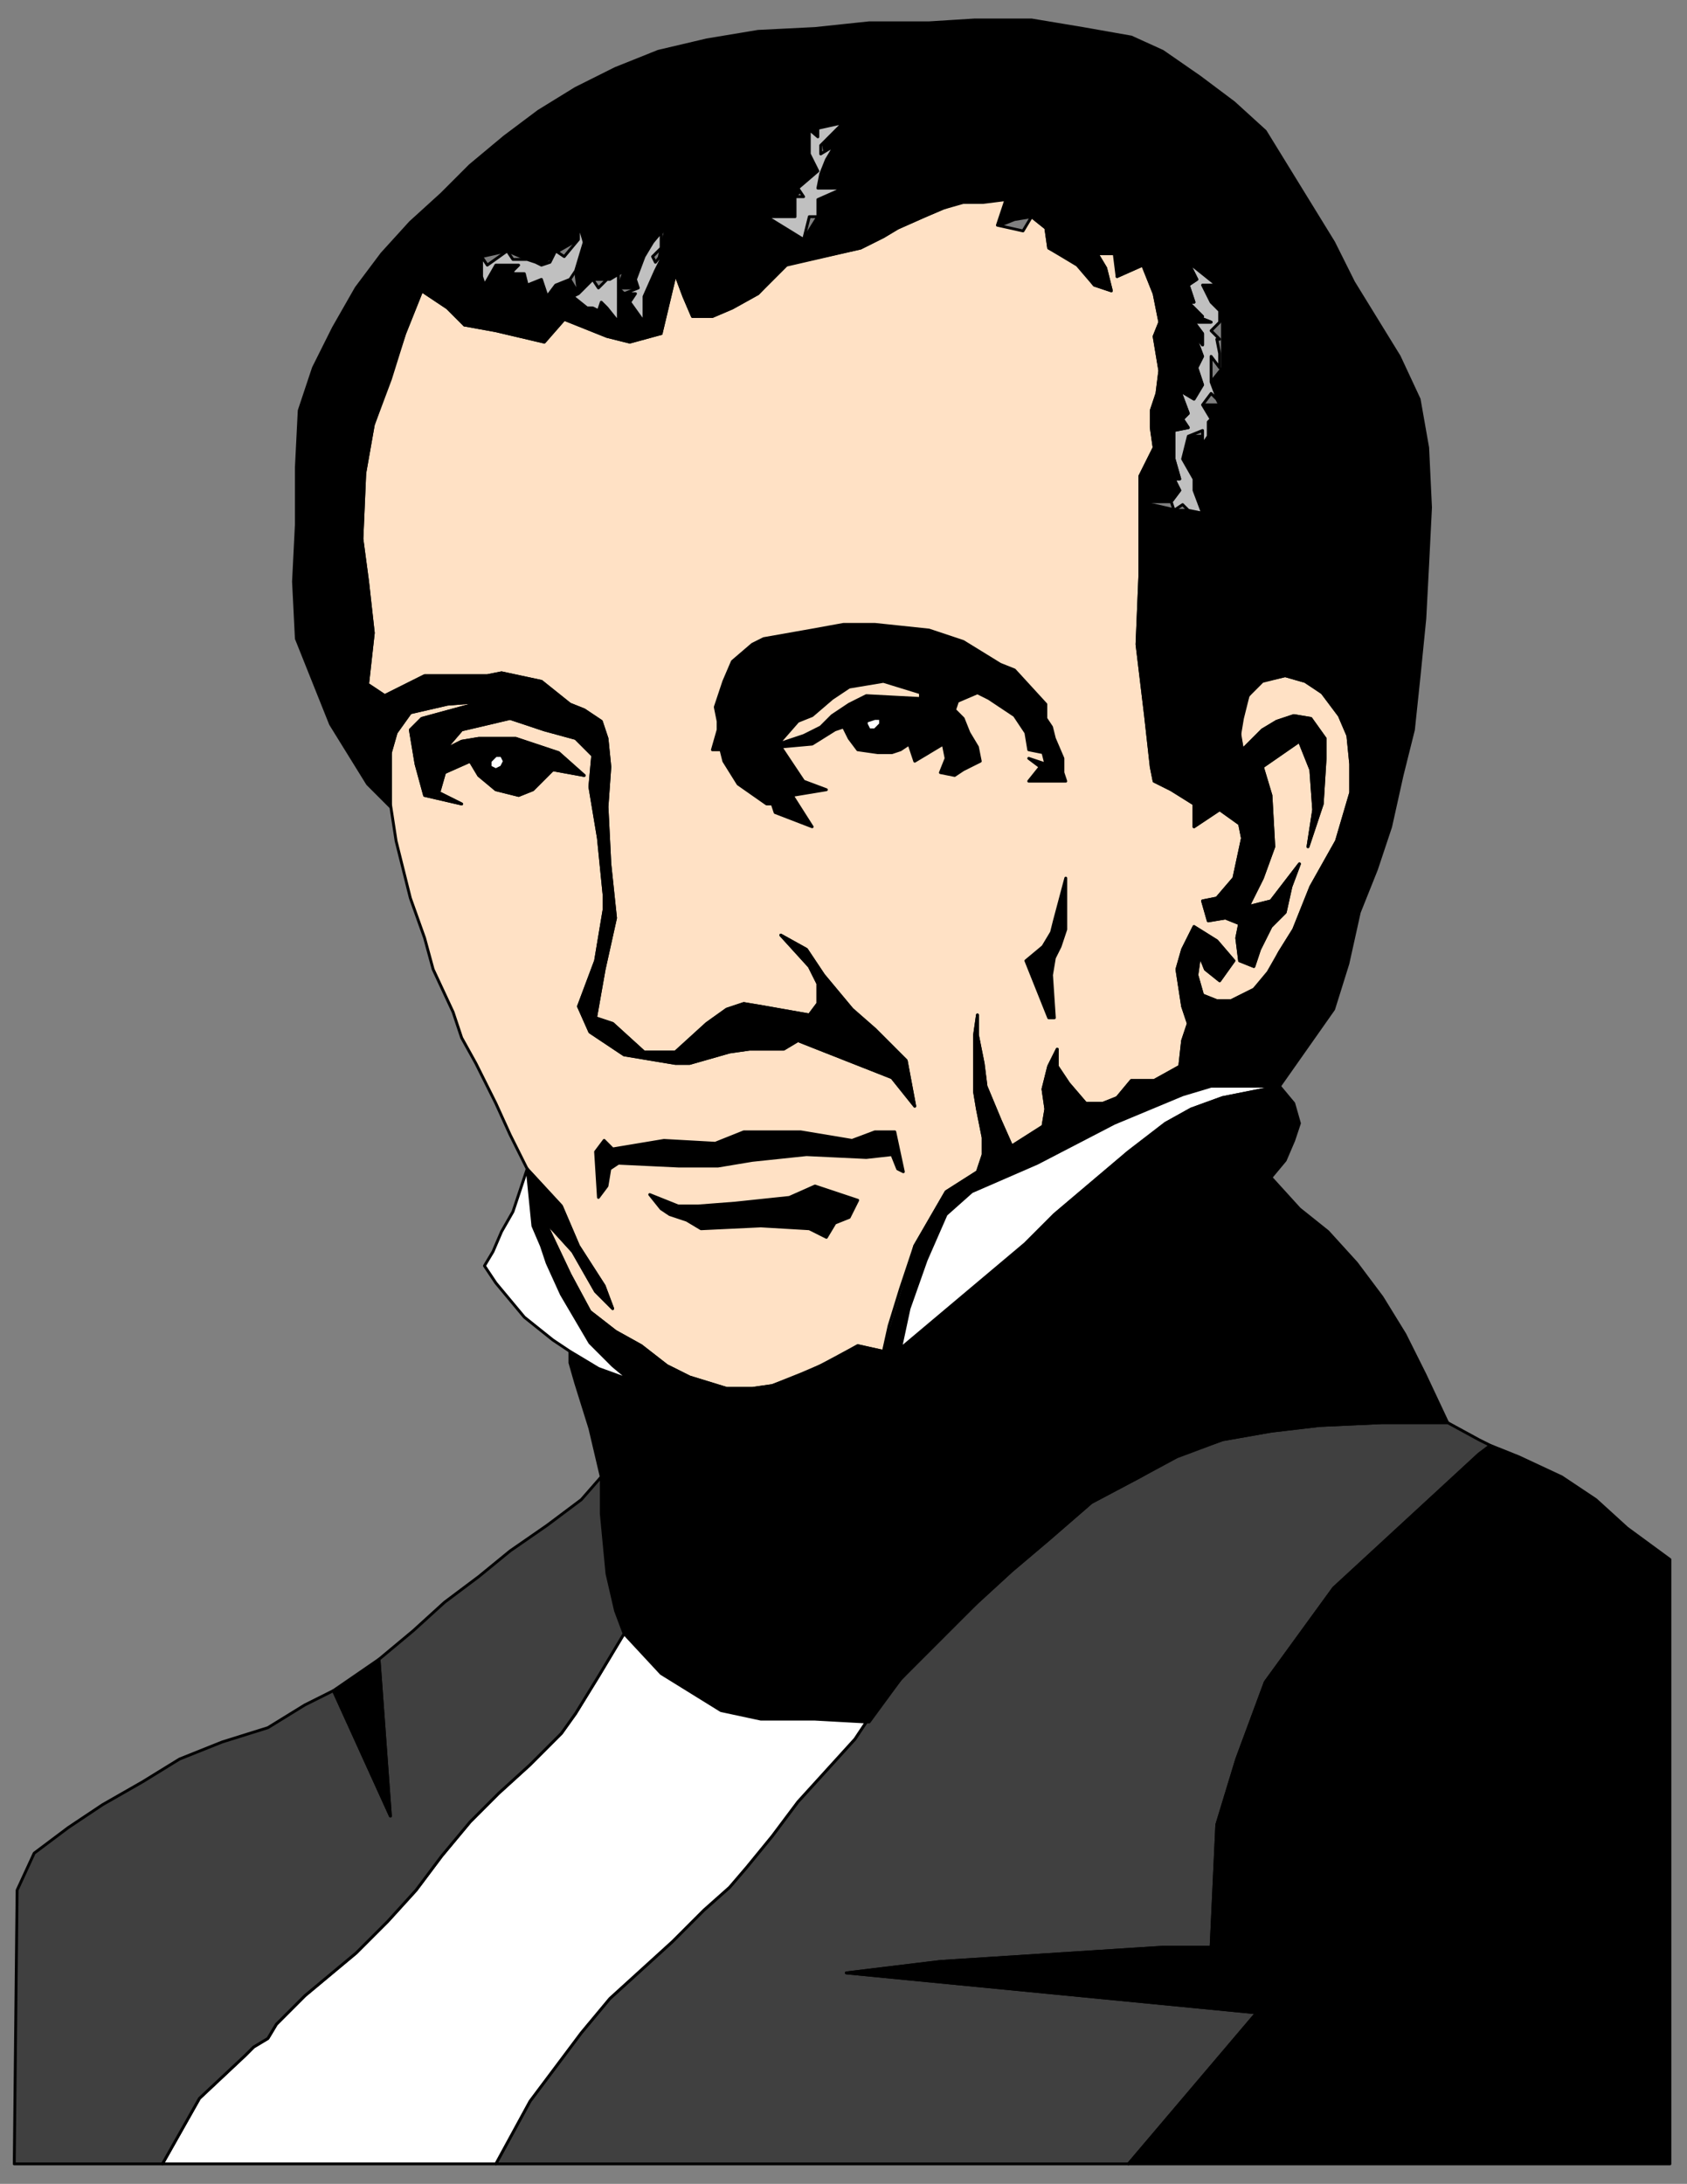 <svg xmlns="http://www.w3.org/2000/svg" fill-rule="evenodd" height="766" preserveAspectRatio="none" stroke-linecap="round" width="592"><rect width="100%" height="100%" fill="#808080" stroke="none"/><style>.brush0{fill:#fff}.pen0{stroke:#000;stroke-width:1;stroke-linejoin:round}.brush1{fill:#ffe1c5}.brush2{fill:#000}.brush3{fill:#404040}.brush4{fill:silver}</style><path class="pen0 brush1" d="m401 93-9 4-1-8h-6l3 5 2 8-6-2-6-7-10-6-1-7-5-4-3 5-9-2 3-9h-6l-5-1-11 4-7 3-9 4-5 3-8 4-27 6-9 10-9 5-7 3h-7l-3-7-3-8-5 21-11 3-8-2-15-6-7 8-17-4-11-2-6-6-9-6-6 15-5 16-6 16-3 17-1 23 2 15 2 18-2 18 6 4 14-7h22l5-1 14 3 10 8 5 2 6 4 2 6 1 10-1 14 1 20 2 19-4 18-3 17 6 2 11 10h11l11-10 7-5 6-2 6 1 17 3 3-4v-7l-3-6-10-11 9 5 6 9 10 12 8 7 11 11 3 16-8-10-33-13-5 3h-12l-7 1-7 2-7 2h-5l-18-3-12-8-4-9 6-16 3-18v-5l-2-20-3-18 1-11-6-6-11-3-12-4-17 4-6 7 6-3 6-1h13l15 5 9 8-11-2-7 7-5 2-8-2-6-5-3-5-9 4-2 7 8 4-13-3-3-11-2-12 4-4 22-6-13 1-13 3-5 7-2 7v18l2 13 5 20 5 14 3 11 7 15 3 9 5 9 7 14 5 11 6 12 12 13 6 14 9 14 3 8-6-6-8-14-10-11 9 19 7 13 9 7 9 5 9 7 8 4 13 4h9l7-1 10-4 7-3 13-7 9 2 2-9 4-13 5-15 11-19 11-7 2-6v-6l-2-10-1-6v-20l1-7v7l2 10 1 8 5 12 4 9 11-7 1-6-1-7 2-8 3-6v6l4 6 6 7h6l5-2 5-6h8l9-5 1-9 2-6-2-6-2-13 2-7 4-8 8 5 6 7-5 7-5-4-2-5-1 7 2 7 5 2h5l8-4 5-6 4-7 5-8 6-15 9-16 5-17v-10l-1-10-3-7-6-8-6-4-7-2-9 2-4 5-3 8v5l1 6 7-7 5-3 6-2 6 1 5 7v7l-1 16-5 15 2-13-1-14-4-10-13 9 3 10 1 18-4 11-5 10 8-2 10-13-3 8-2 9-5 5-4 8-2 6-5-2-1-8 1-5-5-2-6 1-2-7 5-1 6-7 3-14-1-5-7-5-9 6v-8l-8-5-6-3-1-5-2-18-3-25 1-24v-35l5-10-1-7v-6l2-6 1-8-1-6-1-6 2-5-2-10-4-10z"/><path class="pen0 brush2" d="m449 381 19-27 5-16 4-18 6-15 5-15 4-18 4-16 2-19 2-20 1-19 1-20-1-21-3-17-7-15-8-13-8-13-7-14-8-13-8-13-8-13-11-10-12-9-13-9-11-5-17-3-18-3h-20l-16 1h-21l-19 2-20 1-18 3-17 4-15 6-14 7-13 8-12 9-12 10-10 10-11 10-10 11-9 12-8 14-7 14-5 15-1 20v20l-1 20 1 20 6 15 6 15 13 21 8 8v-19l-8-24 2-18-2-18-2-15 1-23 3-17 6-17 5-15 6-15 9 6 6 6 7-14-1-10 9-2 7 3 5 2 6-5 7-4v-6l2 7-3 10 1 8 5-5h5l6-3-2 6h7l2-11 3-5 5-6-2 8-1 5 3-5-3 8-5 9v9l6 4 5-21 3 8 3 7h7l7-3 9-5 10-10 6-9-13-8h10v-7l8-9-3-6v-8l-4-4 7 6 10-5-8 8 1 5-1 5-2 5v10l-5 8-6 9 26-6 8-4 5-3 9-4 7-3 7-2h7l8-1-2 9 5-2 6-1 5 4 1 7 11 6 5 7 6 2-2-8-3-5h7v8l9-4 16-1 5 4 5 4h-5l3 6 4 7v16l-4 5 4 8h-7l3 5-1 6h-7l-2 8 4 6v5l3 8-5-1h-4l-13-3v26l-1 24 3 25 2 18 1 5 6 3 8 5 17-19-1-5 1-6 2-8 5-5 8-2 7 2 6 4 6 8 3 7 1 10v10l-5 17-9 16-6 15-5 8-4 8-5 5-8 4h-5l-5-2 8 15 6 9 7 5 6 3z"/><path class="pen0 brush3" d="M508 499h-23l-22 1-17 2-17 3-17 6-12 7-17 9-15 13-13 11-12 11-15 14-12 13-12 15-4 6-10 11-10 11-9 12-9 11-6 7-9 8-11 11-11 10-11 10-10 12-9 12-9 12-12 22h222l45-53-144-14 33-4 78-5h17l2-43 7-23 10-27 24-33 51-47 4-3-4-2-11-6z"/><path class="pen0 brush2" d="m446 413-11-2h-8l-9 2-15 3-13 5-29 15-45 37-5 4-7 4-8 3-8 3-7 2-13 2h-22l-9-2-7-2-9-3-11-4-10-6v4l2 7 5 16 4 17v13l2 21 3 13 3 8 13 14 22 13 13 3h20l18 1 11-15 13-13 14-14 12-11 13-11 15-13 17-9 13-7 16-6 17-3 17-2 22-1h23l-8-17-7-14-8-13-9-12-10-11-10-8-10-11z"/><path class="pen0 brush2" d="m449 381-13-2h-9l-10 2-11 3-11 5-12 5-10 6-10 5-9 3-11 3-11 7-11 19-4 15-4 13-3 9-9-2-7 4-6 3-6 3-11 4-7 1h-9l-13-4-8-4-9-7-9-5-9-7-7-13-9-19-6-18 2 20 3 7 2 6 5 11 10 17 6 6 3 2 5 5 8 3 8 2 9 2h22l13-2 7-2 8-3 8-3 7-4 5-4 3-14 7-17 6-16 9-8 23-10 27-14 24-10 10-3h24zm74 126-4 3-51 47-24 33-10 27-7 23-2 43h-17l-78 5-33 4 144 14-45 53h190V547l-15-11-11-10-12-8-15-7-10-4z"/><path class="pen0 brush0" d="m174 759 12-22 9-12 9-12 10-12 11-10 11-10 11-11 9-8 6-7 9-11 9-12 10-11 10-11 4-6-18-1h-19l-14-3-21-13-13-14-9 15-8 13-5 7-11 11-11 10-10 10-10 12-9 12-10 11-11 11-6 5-12 10-10 10-3 5-5 3-3 3-16 15-13 23h117z"/><path class="pen0 brush3" d="m219 573-3-8-3-13-2-21v-13l-7 8-12 9-13 9-11 9-12 9-11 10-12 10 4 55-20-44-10 5-13 8-16 5-15 6-13 8-14 8-12 8-12 9-6 13-1 96h52l13-23 16-15 3-3 5-3 3-5 10-10 12-10 6-5 11-11 10-11 9-12 10-12 10-10 11-10 11-11 5-7 8-13 9-15z"/><path class="pen0 brush2" d="m137 264 2-7 5-7 13-3 13-1-22 6-4 4 2 12 3 11 13 3-8-4 2-7 9-4-9-4 6-7 17-4 12 4 11 3 6 6-1 11 3 18 2 20v5l-3 18-6 16 4 9 12 8 18 3h5l7-2 7-2 7-1h12l5-3 33 13 8 10-3-16-11-11-8-7-10-12-6-9-9-5 10 11 3 6v7l-3 4-17-3-6-1-6 2-7 5-11 10h-11l-11-10-6-2 3-17 4-18-2-19-1-20 1-14-1-10-2-6-6-4-5-2-10-8-14-3-5 1h-22l-14 7-6-4 8 24z"/><path class="pen0 brush0" d="M449 381h-24l-10 3-24 10-27 14-23 10-9 8-7 16-6 17-3 14 44-37 10-10 26-22 13-10 9-5 11-4 20-4z"/><path class="pen0 brush2" d="m367 247-11-12-5-2-13-8-12-4-19-2h-11l-11 2-17 3-4 2-7 6-3 7-3 9 1 5v3l-2 7h3l1 4 5 8 10 7h2l1 3 13 5-7-11 12-2-8-3-8-12-1-1 7-8 5-2 7-6 6-4 12-2 13 4v2l-19-1-6 3-6 4-4 4-6 3-9 3 1 1 11-1 8-5 3-1 8-2 3-1h2v2l-2 2h-2l-1-2v-1l-8 2 2 4 3 4 7 1h5l3-1 3-2 2 6 10-6 1 5-2 5 5 1 3-2 6-3-1-5-3-5-2-5-3-3 1-3 7-3 4 2 9 6 4 6 1 6 5 1 1 4-6-2 4 3-4 5h13l-1-3v-5l-3-7-1-4-2-3v-5zM261 397l-10 4-18-1-18 3-3-3-3 4 1 16 3-4 1-6 3-2 21 1h14l12-2 19-2 21 1 9-1 2 5 2 1-3-14h-7l-8 3-18-3h-20zm188-16-6-3-7-5-6-9-8-15-2-7 1-7 2 5 5 4 5-7-6-7-8-5-4 8-2 7 2 13 2 6-2 6-1 9-9 5h-8l-5 6-5 2h-6l-6-7-4-6v-6l-3 6-2 8 1 7-1 6-11 7-4-9-5-12-1-8-2-10v-7l-1 7v20l1 6 2 10v6l-2 6 11-3 9-3 9-5 11-6 12-5 11-5 11-3 10-2h9l13 2z"/><path class="pen0 brush2" d="m449 381-20 4-11 4-9 5-13 10-26 22-10 10 30-15 13-5 14-3 10-2h8l11 2 5-6 3-7 2-6-2-7-5-6z"/><path class="pen0 brush4" d="m417 92 3 6-3 2 2 6h-2l5 5h-2l5 2h-6l3 4v4l-3-4 3 8-2 4 2 6-3 5-5-3 3 8-2 2 2 3-5 1v10l2 7h-2l2 4-3 4 1 3 3-2 2 2 5 1-3-8v-4l-4-7 2-8 5-2v5l2-3v-5l1-1-3-5 3-4 2 2 1 2-3-8v-9l3 4v-5l-1-5h1l-3-3 2-2 1-1v-4l-3-3-3-6h5l-5-4-5-4z"/><path class="pen0 brush2" d="M419 282v8l9-6 7 5 1 5-3 14-6 7-5 1 2 7 6-1 5 2-1 5 1 8 5 2 2-6 4-8 5-5 2-9 3-8-10 13-8 2 5-10 4-11-1-18-3-10 13-9 4 10 1 14-2 13 5-15 1-16v-7l-5-7-6-1-6 2-5 3-7 7-17 19zM401 93l4 10 2 10-2 5 1 6 1 6-1 8-2 6v6l1 7-5 10v9h11l3-4-2-4h2l-2-7v-10l5-1-2-3 2-2-3-8 5 3 3-5-2-6 2-4-3-8 3 4v-4l-3-4h6l-5-2h2l-5-5h2l-2-6 3-2-3-6-16 1zM286 416l-9 4-19 2-13 1h-7l-5-2-5-2 4 5 3 2 6 2 5 3 21-1 17 1 6 3 3-5 5-2 3-6-15-5zM163 114l11 2 17 4 7-8 15 6 8 2 11-3-6-4-5-7 2-3h-4l-2-2v12l-4-5-2-2-1 3-2-1h-2l-5-4 2-1-3-5-5 2-3 4-2-6-5 2-1-4h-4v-1l2-2h-8l-4 7-7 14z"/><path class="pen0 brush0" d="m221 484-6-5-2-2-6-6-10-17-5-11-2-6-3-7-2-20-5 15-4 7-3 7-3 5 4 6 5 6 5 6 5 4 5 4 6 4 10 6 11 4z"/><path class="pen0 brush2" d="m117 593 20 44-4-55-16 11z"/><path class="pen0 brush1" d="m298 247 6-3 19 1v-2l-13-4-12 2-6 4-7 6-5 2-7 8 9-3 6-3 4-4 6-4z"/><path class="pen0 brush2" d="m370 357-1-15 1-6 2-4 2-6v-18l-4 15-1 4-3 5-6 5 8 20h2zm-205-90 3 5 6 5 8 2 5-2 3-3 4-4 11 2-9-8-15-5h-13l6 6h2l1 2-1 2-2 1-2-1v-2l2-2-6-6-6 1-6 3 9 4zm26 161 10 11 8 14 6 6-3-8-9-14-6-14-12-13 6 18z"/><path class="pen0 brush4" d="m282 84-13-8h10v-7h3l-2-3 7-6-3-6v-8l-4-4 7 6v-3l9-2-8 8v3l5-3-3 5-2 5-1 5h9l-9 4v6h-3l-2 8zm-112 16 4-7h8l-2 2v1h4l1 4 5-2 2 6 3-4 5-2 2-3 3-10-2-7v6l-5 6-3-2-2 4-3 1-2-1-3-1h-5l-2-3-7 5-2-3v7l1 3zm49 3h4l-2 3 5 7v-9l4-9 4-8-4 5-1-2 3-3v-5l2-3-5 6-3 5-3 8 1 3-5 2zm-16 0-2 1 5 4h2l2 1 1-3 2 2 4 5V96l2-1-5 3h-1l-3 3-2-3-5 5z"/><path class="pen0 brush0" d="M174 265h2l1 2-1 2-2 1-2-1v-2l2-2zm130-12 3-1h2v2l-2 2h-2l-1-2v-1z"/></svg>
